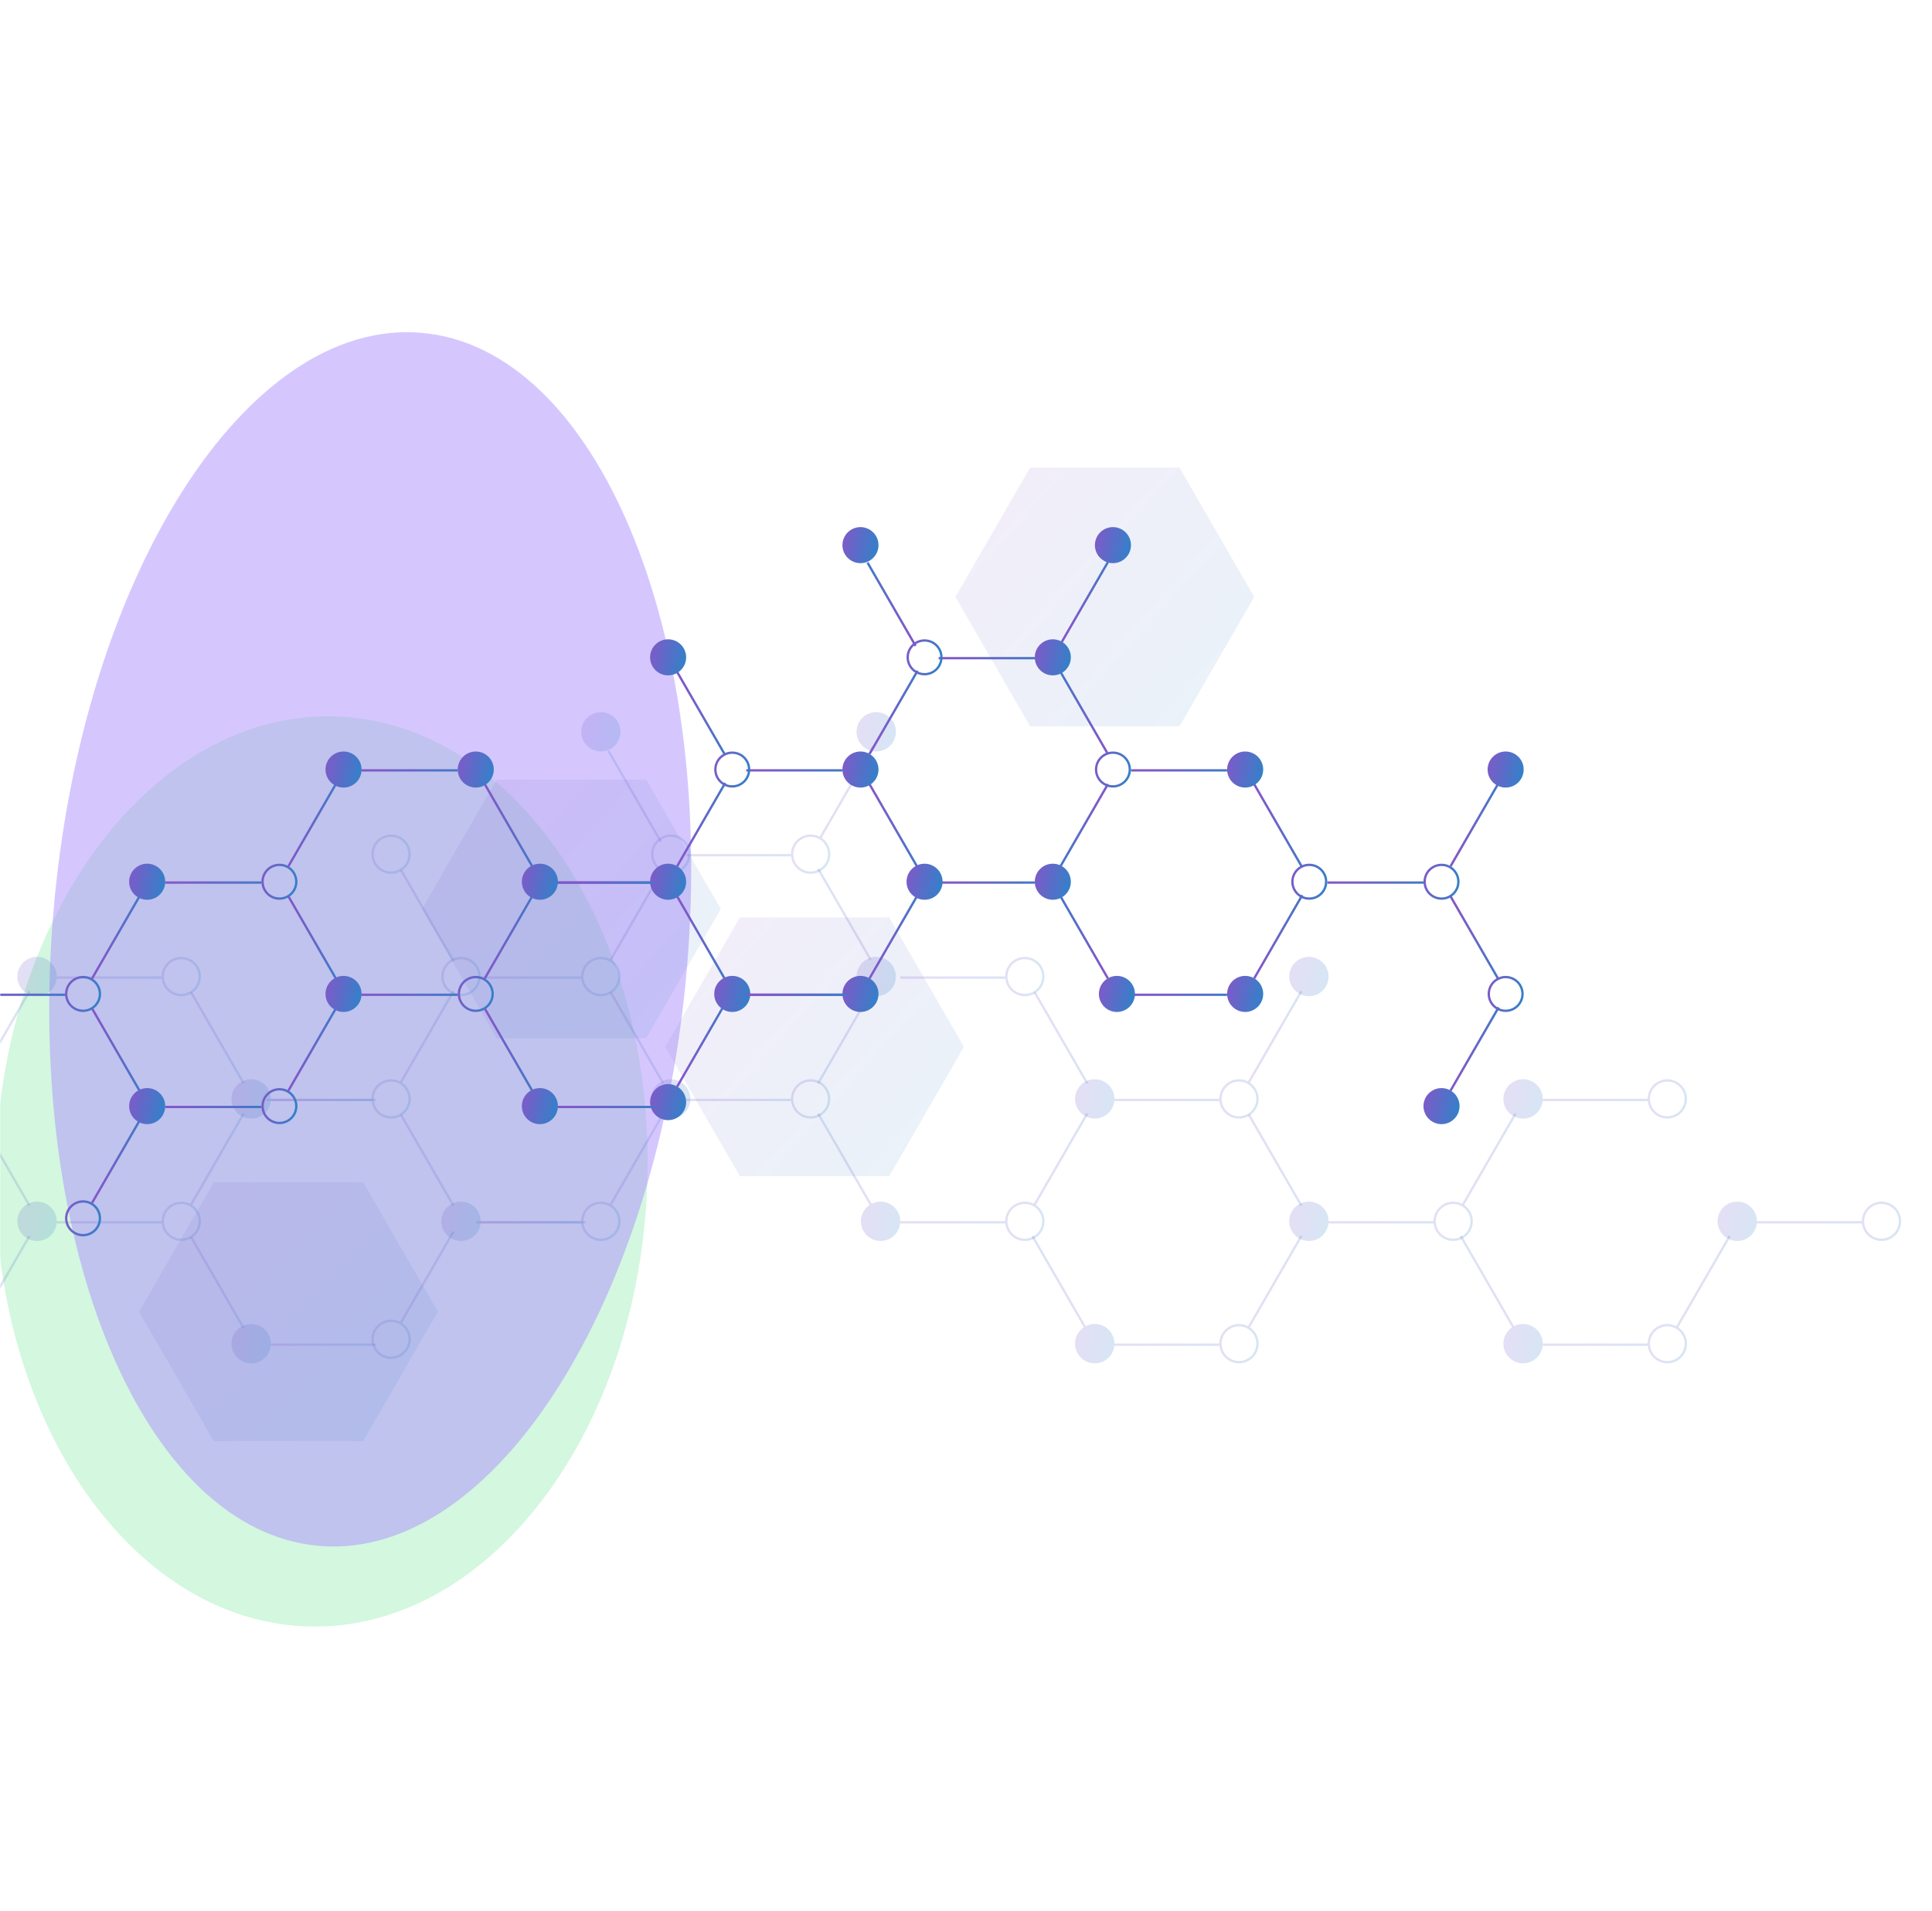 <svg xmlns="http://www.w3.org/2000/svg" width="831" height="822" viewBox="0 0 831 822" fill="none"><mask id="mask0_254_4371" style="mask-type:alpha" maskUnits="userSpaceOnUse" x="0" y="0" width="831" height="822"><rect width="831" height="822" fill="#D9D9D9"></rect></mask><g mask="url(#mask0_254_4371)"><g filter="url(#filter0_f_254_4371)"><path d="M132.423 699.62C209.816 701.941 275.184 616.19 278.425 508.091C281.667 399.991 221.556 310.477 144.163 308.156C66.77 305.835 1.403 391.586 -1.839 499.685C-5.081 607.785 55.031 697.299 132.423 699.62Z" fill="#D3F7DF"></path></g><g filter="url(#filter1_f_254_4371)"><path d="M181.109 143.148C105.831 136.84 35.018 248.54 22.942 392.638C10.866 536.735 62.101 658.664 137.378 664.972C212.655 671.281 283.469 559.58 295.545 415.483C307.621 271.385 256.386 149.457 181.109 143.148Z" fill="#AD91FE" fill-opacity="0.5"></path></g><path d="M156.206 508.564L188.336 564.215L156.206 619.866L91.945 619.866L59.815 564.215L91.945 508.564L156.206 508.564Z" fill="url(#paint0_linear_254_4371)" fill-opacity="0.1"></path><path d="M382.487 394.642L414.617 450.293L382.487 505.944L318.227 505.944L286.097 450.293L318.227 394.642L382.487 394.642Z" fill="url(#paint1_linear_254_4371)" fill-opacity="0.1"></path><path d="M277.932 335.341L310.062 390.992L277.932 446.643L213.672 446.643L181.542 390.992L213.672 335.341L277.932 335.341Z" fill="url(#paint2_linear_254_4371)" fill-opacity="0.1"></path><path d="M507.338 201.126L539.469 256.777L507.338 312.428L443.078 312.428L410.948 256.777L443.078 201.126L507.338 201.126Z" fill="url(#paint3_linear_254_4371)" fill-opacity="0.1"></path><line x1="295.102" y1="367.867" x2="340.22" y2="367.867" stroke="url(#paint4_linear_254_4371)" stroke-opacity="0.2"></line><line x1="295.102" y1="473.145" x2="340.22" y2="473.145" stroke="url(#paint5_linear_254_4371)" stroke-opacity="0.2"></line><line x1="387.219" y1="420.504" x2="432.338" y2="420.504" stroke="url(#paint6_linear_254_4371)" stroke-opacity="0.2"></line><line x1="387.219" y1="525.785" x2="432.338" y2="525.785" stroke="url(#paint7_linear_254_4371)" stroke-opacity="0.2"></line><line x1="262.7" y1="412.832" x2="285.259" y2="373.758" stroke="url(#paint8_linear_254_4371)" stroke-opacity="0.2"></line><line x1="352.95" y1="360.191" x2="375.509" y2="321.117" stroke="url(#paint9_linear_254_4371)" stroke-opacity="0.2"></line><line y1="-0.5" x2="45.119" y2="-0.5" transform="matrix(-0.5 -0.866 -0.866 0.5 374.055 413.082)" stroke="url(#paint10_linear_254_4371)" stroke-opacity="0.2"></line><line x1="262.7" y1="518.109" x2="285.259" y2="479.035" stroke="url(#paint11_linear_254_4371)" stroke-opacity="0.2"></line><line y1="-0.5" x2="45.119" y2="-0.5" transform="matrix(-0.5 -0.866 -0.866 0.5 374.055 518.359)" stroke="url(#paint12_linear_254_4371)" stroke-opacity="0.2"></line><line y1="-0.5" x2="45.119" y2="-0.5" transform="matrix(-0.5 -0.866 -0.866 0.5 283.82 362.32)" stroke="url(#paint13_linear_254_4371)" stroke-opacity="0.2"></line><line y1="-0.5" x2="45.119" y2="-0.5" transform="matrix(0.5 0.866 0.866 -0.5 263.133 426.645)" stroke="url(#paint14_linear_254_4371)" stroke-opacity="0.2"></line><line x1="374.488" y1="426.895" x2="351.928" y2="465.969" stroke="url(#paint15_linear_254_4371)" stroke-opacity="0.2"></line><circle cx="348.671" cy="367.425" r="7.96" stroke="url(#paint16_linear_254_4371)" stroke-opacity="0.2"></circle><circle cx="288.522" cy="367.425" r="7.96" stroke="url(#paint17_linear_254_4371)" stroke-opacity="0.2"></circle><circle cx="348.671" cy="472.706" r="7.96" stroke="url(#paint18_linear_254_4371)" stroke-opacity="0.2"></circle><circle cx="288.522" cy="472.706" r="8.46" fill="url(#paint19_linear_254_4371)" fill-opacity="0.2"></circle><circle cx="258.436" cy="525.343" r="7.96" stroke="url(#paint20_linear_254_4371)" stroke-opacity="0.2"></circle><circle cx="378.757" cy="525.343" r="8.46" fill="url(#paint21_linear_254_4371)" fill-opacity="0.2"></circle><circle cx="258.436" cy="420.065" r="7.96" stroke="url(#paint22_linear_254_4371)" stroke-opacity="0.2"></circle><line x1="445.059" y1="518.109" x2="467.619" y2="479.035" stroke="url(#paint23_linear_254_4371)" stroke-opacity="0.2"></line><line y1="-0.5" x2="45.119" y2="-0.5" transform="matrix(0.5 0.866 0.866 -0.5 445.492 426.645)" stroke="url(#paint24_linear_254_4371)" stroke-opacity="0.2"></line><circle cx="470.874" cy="472.706" r="8.46" fill="url(#paint25_linear_254_4371)" fill-opacity="0.2"></circle><circle cx="440.804" cy="525.343" r="7.96" stroke="url(#paint26_linear_254_4371)" stroke-opacity="0.2"></circle><circle cx="440.804" cy="420.065" r="7.96" stroke="url(#paint27_linear_254_4371)" stroke-opacity="0.2"></circle><line x1="479.336" y1="473.145" x2="524.455" y2="473.145" stroke="url(#paint28_linear_254_4371)" stroke-opacity="0.2"></line><line x1="479.336" y1="578.422" x2="524.455" y2="578.422" stroke="url(#paint29_linear_254_4371)" stroke-opacity="0.2"></line><line y1="-0.5" x2="45.119" y2="-0.5" transform="matrix(-0.5 -0.866 -0.866 0.5 466.18 570.996)" stroke="url(#paint30_linear_254_4371)" stroke-opacity="0.2"></line><circle cx="470.874" cy="577.983" r="8.46" fill="url(#paint31_linear_254_4371)" fill-opacity="0.2"></circle><line x1="537.184" y1="570.746" x2="559.744" y2="531.672" stroke="url(#paint32_linear_254_4371)" stroke-opacity="0.2"></line><line x1="629.301" y1="518.109" x2="651.861" y2="479.035" stroke="url(#paint33_linear_254_4371)" stroke-opacity="0.2"></line><line y1="-0.5" x2="45.119" y2="-0.5" transform="matrix(0.5 0.866 0.866 -0.5 537.617 479.285)" stroke="url(#paint34_linear_254_4371)" stroke-opacity="0.2"></line><circle cx="562.991" cy="525.343" r="8.46" fill="url(#paint35_linear_254_4371)" fill-opacity="0.2"></circle><circle cx="532.913" cy="577.983" r="7.96" stroke="url(#paint36_linear_254_4371)" stroke-opacity="0.2"></circle><line x1="537.184" y1="465.469" x2="559.744" y2="426.395" stroke="url(#paint37_linear_254_4371)" stroke-opacity="0.2"></line><circle cx="562.991" cy="420.065" r="8.46" fill="url(#paint38_linear_254_4371)" fill-opacity="0.2"></circle><circle cx="532.913" cy="472.706" r="7.96" stroke="url(#paint39_linear_254_4371)" stroke-opacity="0.2"></circle><line x1="663.57" y1="473.145" x2="708.689" y2="473.145" stroke="url(#paint40_linear_254_4371)" stroke-opacity="0.2"></line><line x1="663.57" y1="578.422" x2="708.689" y2="578.422" stroke="url(#paint41_linear_254_4371)" stroke-opacity="0.2"></line><line y1="-0.5" x2="45.119" y2="-0.5" transform="matrix(-0.5 -0.866 -0.866 0.5 650.406 570.996)" stroke="url(#paint42_linear_254_4371)" stroke-opacity="0.2"></line><circle cx="655.108" cy="577.983" r="8.46" fill="url(#paint43_linear_254_4371)" fill-opacity="0.2"></circle><line x1="721.419" y1="570.746" x2="743.978" y2="531.672" stroke="url(#paint44_linear_254_4371)" stroke-opacity="0.2"></line><circle cx="747.233" cy="525.343" r="8.46" fill="url(#paint45_linear_254_4371)" fill-opacity="0.2"></circle><circle cx="717.155" cy="577.983" r="7.96" stroke="url(#paint46_linear_254_4371)" stroke-opacity="0.2"></circle><circle cx="717.155" cy="472.706" r="7.96" stroke="url(#paint47_linear_254_4371)" stroke-opacity="0.2"></circle><line x1="571.453" y1="525.785" x2="616.572" y2="525.785" stroke="url(#paint48_linear_254_4371)" stroke-opacity="0.2"></line><circle cx="655.108" cy="472.706" r="8.46" fill="url(#paint49_linear_254_4371)" fill-opacity="0.2"></circle><line x1="755.688" y1="525.785" x2="800.806" y2="525.785" stroke="url(#paint50_linear_254_4371)" stroke-opacity="0.2"></line><circle cx="809.272" cy="525.343" r="7.96" stroke="url(#paint51_linear_254_4371)" stroke-opacity="0.2"></circle><line x1="172.473" y1="568.867" x2="195.033" y2="529.793" stroke="url(#paint52_linear_254_4371)" stroke-opacity="0.2"></line><circle cx="168.21" cy="576.1" r="7.96" stroke="url(#paint53_linear_254_4371)" stroke-opacity="0.2"></circle><line x1="114.625" y1="473.145" x2="159.744" y2="473.145" stroke="url(#paint54_linear_254_4371)" stroke-opacity="0.2"></line><line y1="-0.5" x2="45.119" y2="-0.5" transform="matrix(0.5 0.866 0.866 -0.5 172.906 479.285)" stroke="url(#paint55_linear_254_4371)" stroke-opacity="0.2"></line><circle cx="198.28" cy="525.343" r="8.46" fill="url(#paint56_linear_254_4371)" fill-opacity="0.2"></circle><line x1="206.742" y1="525.785" x2="251.861" y2="525.785" stroke="url(#paint57_linear_254_4371)" stroke-opacity="0.2"></line><circle cx="168.21" cy="472.706" r="7.96" stroke="url(#paint58_linear_254_4371)" stroke-opacity="0.2"></circle><line y1="-0.5" x2="45.119" y2="-0.5" transform="matrix(0.5 0.866 0.866 -0.5 172.906 374.008)" stroke="url(#paint59_linear_254_4371)" stroke-opacity="0.2"></line><circle cx="168.21" cy="367.425" r="7.96" stroke="url(#paint60_linear_254_4371)" stroke-opacity="0.2"></circle><line x1="-9.894" y1="570.746" x2="12.665" y2="531.672" stroke="url(#paint61_linear_254_4371)" stroke-opacity="0.2"></line><line y1="-0.5" x2="45.119" y2="-0.5" transform="matrix(0.5 0.866 0.866 -0.5 -9.461 479.285)" stroke="url(#paint62_linear_254_4371)" stroke-opacity="0.2"></line><circle cx="15.928" cy="525.343" r="8.46" fill="url(#paint63_linear_254_4371)" fill-opacity="0.2"></circle><line x1="-9.894" y1="465.469" x2="12.665" y2="426.395" stroke="url(#paint64_linear_254_4371)" stroke-opacity="0.2"></line><line y1="-0.5" x2="45.119" y2="-0.5" transform="matrix(0.5 0.866 0.866 -0.5 82.656 531.922)" stroke="url(#paint65_linear_254_4371)" stroke-opacity="0.2"></line><circle cx="108.038" cy="577.983" r="8.46" fill="url(#paint66_linear_254_4371)" fill-opacity="0.2"></circle><line x1="116.508" y1="578.422" x2="161.627" y2="578.422" stroke="url(#paint67_linear_254_4371)" stroke-opacity="0.2"></line><line x1="116.508" y1="473.145" x2="161.627" y2="473.145" stroke="url(#paint68_linear_254_4371)" stroke-opacity="0.2"></line><line x1="24.383" y1="525.785" x2="69.502" y2="525.785" stroke="url(#paint69_linear_254_4371)" stroke-opacity="0.2"></line><line x1="82.223" y1="518.109" x2="104.783" y2="479.035" stroke="url(#paint70_linear_254_4371)" stroke-opacity="0.2"></line><line y1="-0.5" x2="45.119" y2="-0.5" transform="matrix(0.5 0.866 0.866 -0.5 82.656 426.645)" stroke="url(#paint71_linear_254_4371)" stroke-opacity="0.2"></line><circle cx="108.038" cy="472.706" r="8.46" fill="url(#paint72_linear_254_4371)" fill-opacity="0.2"></circle><circle cx="77.96" cy="525.343" r="7.96" stroke="url(#paint73_linear_254_4371)" stroke-opacity="0.2"></circle><circle cx="15.928" cy="420.065" r="8.46" fill="url(#paint74_linear_254_4371)" fill-opacity="0.2"></circle><line x1="24.383" y1="420.504" x2="69.502" y2="420.504" stroke="url(#paint75_linear_254_4371)" stroke-opacity="0.2"></line><circle cx="77.96" cy="420.065" r="7.96" stroke="url(#paint76_linear_254_4371)" stroke-opacity="0.2"></circle><circle cx="625.038" cy="525.343" r="7.96" stroke="url(#paint77_linear_254_4371)" stroke-opacity="0.2"></circle><line x1="204.859" y1="420.504" x2="249.978" y2="420.504" stroke="url(#paint78_linear_254_4371)" stroke-opacity="0.2"></line><line x1="204.859" y1="525.785" x2="249.978" y2="525.785" stroke="url(#paint79_linear_254_4371)" stroke-opacity="0.2"></line><line x1="172.473" y1="465.469" x2="195.033" y2="426.395" stroke="url(#paint80_linear_254_4371)" stroke-opacity="0.2"></line><circle cx="198.28" cy="420.065" r="7.96" stroke="url(#paint81_linear_254_4371)" stroke-opacity="0.2"></circle><circle cx="376.882" cy="420.065" r="8.46" fill="url(#paint82_linear_254_4371)" fill-opacity="0.2"></circle><circle cx="258.436" cy="314.788" r="8.46" fill="url(#paint83_linear_254_4371)" fill-opacity="0.2"></circle><circle cx="376.882" cy="314.788" r="8.46" fill="url(#paint84_linear_254_4371)" fill-opacity="0.2"></circle><line x1="403.719" y1="283.117" x2="445.086" y2="283.117" stroke="url(#paint85_linear_254_4371)"></line><line x1="403.719" y1="379.641" x2="445.086" y2="379.641" stroke="url(#paint86_linear_254_4371)"></line><line x1="486.453" y1="331.379" x2="527.82" y2="331.379" stroke="url(#paint87_linear_254_4371)"></line><line x1="486.453" y1="427.902" x2="527.82" y2="427.902" stroke="url(#paint88_linear_254_4371)"></line><line x1="373.989" y1="324.363" x2="394.672" y2="288.538" stroke="url(#paint89_linear_254_4371)"></line><line x1="456.723" y1="276.105" x2="477.407" y2="240.281" stroke="url(#paint90_linear_254_4371)"></line><line y1="-0.5" x2="41.367" y2="-0.5" transform="matrix(-0.5 -0.866 -0.866 0.5 476.109 324.613)" stroke="url(#paint91_linear_254_4371)"></line><line x1="373.989" y1="420.887" x2="394.672" y2="385.062" stroke="url(#paint92_linear_254_4371)"></line><line y1="-0.5" x2="41.367" y2="-0.5" transform="matrix(-0.5 -0.866 -0.866 0.5 476.109 421.137)" stroke="url(#paint93_linear_254_4371)"></line><line y1="-0.5" x2="41.367" y2="-0.5" transform="matrix(-0.5 -0.866 -0.866 0.5 393.383 278.078)" stroke="url(#paint94_linear_254_4371)"></line><line y1="-0.5" x2="41.367" y2="-0.5" transform="matrix(0.5 0.866 0.866 -0.5 374.422 337.051)" stroke="url(#paint95_linear_254_4371)"></line><line x1="476.542" y1="337.301" x2="455.859" y2="373.126" stroke="url(#paint96_linear_254_4371)"></line><circle cx="452.842" cy="282.756" r="7.756" fill="url(#paint97_linear_254_4371)"></circle><circle cx="397.678" cy="282.756" r="7.256" stroke="url(#paint98_linear_254_4371)"></circle><circle cx="452.842" cy="379.28" r="7.756" fill="url(#paint99_linear_254_4371)"></circle><circle cx="397.678" cy="379.28" r="7.756" fill="url(#paint100_linear_254_4371)"></circle><circle cx="370.108" cy="427.541" r="7.756" fill="url(#paint101_linear_254_4371)"></circle><circle cx="480.413" cy="427.541" r="7.756" fill="url(#paint102_linear_254_4371)"></circle><circle cx="370.108" cy="331.018" r="7.756" fill="url(#paint103_linear_254_4371)"></circle><line x1="539.442" y1="420.887" x2="560.125" y2="385.062" stroke="url(#paint104_linear_254_4371)"></line><line y1="-0.5" x2="41.367" y2="-0.5" transform="matrix(0.5 0.866 0.866 -0.5 539.875 337.051)" stroke="url(#paint105_linear_254_4371)"></line><circle cx="563.147" cy="379.28" r="7.256" stroke="url(#paint106_linear_254_4371)"></circle><circle cx="535.577" cy="427.541" r="7.756" fill="url(#paint107_linear_254_4371)"></circle><circle cx="535.577" cy="331.018" r="7.756" fill="url(#paint108_linear_254_4371)"></circle><line x1="570.906" y1="379.641" x2="612.273" y2="379.641" stroke="url(#paint109_linear_254_4371)"></line><line x1="623.911" y1="469.148" x2="644.594" y2="433.324" stroke="url(#paint110_linear_254_4371)"></line><line y1="-0.5" x2="41.367" y2="-0.5" transform="matrix(0.5 0.866 0.866 -0.5 624.344 385.312)" stroke="url(#paint111_linear_254_4371)"></line><circle cx="647.616" cy="427.541" r="7.256" stroke="url(#paint112_linear_254_4371)"></circle><circle cx="620.03" cy="475.803" r="7.756" fill="url(#paint113_linear_254_4371)"></circle><line x1="623.911" y1="372.625" x2="644.594" y2="336.8" stroke="url(#paint114_linear_254_4371)"></line><circle cx="647.616" cy="331.018" r="7.756" fill="url(#paint115_linear_254_4371)"></circle><circle cx="620.03" cy="379.28" r="7.256" stroke="url(#paint116_linear_254_4371)"></circle><line x1="291.247" y1="467.426" x2="311.93" y2="431.601" stroke="url(#paint117_linear_254_4371)"></line><circle cx="287.373" cy="474.081" r="7.756" fill="url(#paint118_linear_254_4371)"></circle><line x1="238.25" y1="379.641" x2="279.617" y2="379.641" stroke="url(#paint119_linear_254_4371)"></line><line y1="-0.5" x2="41.367" y2="-0.5" transform="matrix(0.5 0.866 0.866 -0.5 291.68 385.312)" stroke="url(#paint120_linear_254_4371)"></line><circle cx="314.959" cy="427.541" r="7.756" fill="url(#paint121_linear_254_4371)"></circle><line x1="322.703" y1="427.902" x2="364.07" y2="427.902" stroke="url(#paint122_linear_254_4371)"></line><circle cx="287.373" cy="379.28" r="7.756" fill="url(#paint123_linear_254_4371)"></circle><line y1="-0.5" x2="41.367" y2="-0.5" transform="matrix(0.5 0.866 0.866 -0.5 291.68 288.789)" stroke="url(#paint124_linear_254_4371)"></line><circle cx="287.373" cy="282.756" r="7.756" fill="url(#paint125_linear_254_4371)"></circle><line x1="39.606" y1="517.41" x2="60.289" y2="481.585" stroke="url(#paint126_linear_254_4371)"></line><circle cx="35.725" cy="524.061" r="7.256" stroke="url(#paint127_linear_254_4371)"></circle><line y1="-0.5" x2="41.367" y2="-0.5" transform="matrix(0.5 0.866 0.866 -0.5 40.039 433.574)" stroke="url(#paint128_linear_254_4371)"></line><circle cx="63.303" cy="475.803" r="7.756" fill="url(#paint129_linear_254_4371)"></circle><line x1="71.062" y1="476.164" x2="112.429" y2="476.164" stroke="url(#paint130_linear_254_4371)"></line><line x1="124.051" y1="469.148" x2="144.735" y2="433.324" stroke="url(#paint131_linear_254_4371)"></line><line y1="-0.5" x2="41.367" y2="-0.5" transform="matrix(0.5 0.866 0.866 -0.5 124.484 385.312)" stroke="url(#paint132_linear_254_4371)"></line><circle cx="147.764" cy="427.541" r="7.756" fill="url(#paint133_linear_254_4371)"></circle><circle cx="120.186" cy="475.803" r="7.256" stroke="url(#paint134_linear_254_4371)"></circle><line x1="-13.406" y1="427.902" x2="27.961" y2="427.902" stroke="url(#paint135_linear_254_4371)"></line><circle cx="35.725" cy="427.541" r="7.256" stroke="url(#paint136_linear_254_4371)"></circle><line x1="39.606" y1="420.887" x2="60.289" y2="385.062" stroke="url(#paint137_linear_254_4371)"></line><line x1="124.051" y1="372.625" x2="144.735" y2="336.8" stroke="url(#paint138_linear_254_4371)"></line><circle cx="63.303" cy="379.28" r="7.756" fill="url(#paint139_linear_254_4371)"></circle><line x1="71.062" y1="379.641" x2="112.429" y2="379.641" stroke="url(#paint140_linear_254_4371)"></line><circle cx="120.186" cy="379.28" r="7.256" stroke="url(#paint141_linear_254_4371)"></circle><line y1="-0.5" x2="41.367" y2="-0.5" transform="matrix(0.5 0.866 0.866 -0.5 208.945 433.574)" stroke="url(#paint142_linear_254_4371)"></line><circle cx="232.217" cy="475.803" r="7.756" fill="url(#paint143_linear_254_4371)"></circle><line x1="239.977" y1="476.164" x2="281.344" y2="476.164" stroke="url(#paint144_linear_254_4371)"></line><line x1="239.977" y1="379.641" x2="281.344" y2="379.641" stroke="url(#paint145_linear_254_4371)"></line><line x1="155.516" y1="427.902" x2="196.883" y2="427.902" stroke="url(#paint146_linear_254_4371)"></line><line x1="208.512" y1="420.887" x2="229.196" y2="385.062" stroke="url(#paint147_linear_254_4371)"></line><line y1="-0.5" x2="41.367" y2="-0.5" transform="matrix(0.5 0.866 0.866 -0.5 208.945 337.051)" stroke="url(#paint148_linear_254_4371)"></line><circle cx="232.217" cy="379.28" r="7.756" fill="url(#paint149_linear_254_4371)"></circle><circle cx="204.639" cy="427.541" r="7.256" stroke="url(#paint150_linear_254_4371)"></circle><circle cx="147.764" cy="331.018" r="7.756" fill="url(#paint151_linear_254_4371)"></circle><line x1="155.516" y1="331.379" x2="196.883" y2="331.379" stroke="url(#paint152_linear_254_4371)"></line><circle cx="204.639" cy="331.018" r="7.756" fill="url(#paint153_linear_254_4371)"></circle><line x1="320.984" y1="331.379" x2="362.351" y2="331.379" stroke="url(#paint154_linear_254_4371)"></line><line x1="320.984" y1="427.902" x2="362.351" y2="427.902" stroke="url(#paint155_linear_254_4371)"></line><line x1="291.247" y1="372.625" x2="311.93" y2="336.8" stroke="url(#paint156_linear_254_4371)"></line><circle cx="314.959" cy="331.018" r="7.256" stroke="url(#paint157_linear_254_4371)"></circle><circle cx="478.702" cy="331.018" r="7.256" stroke="url(#paint158_linear_254_4371)"></circle><circle cx="370.108" cy="234.495" r="7.756" fill="url(#paint159_linear_254_4371)"></circle><circle cx="478.702" cy="234.495" r="7.756" fill="url(#paint160_linear_254_4371)"></circle></g><defs><filter id="filter0_f_254_4371" x="-401.961" y="-91.891" width="1080.51" height="1191.56" filterUnits="userSpaceOnUse" color-interpolation-filters="sRGB"><feFlood flood-opacity="0" result="BackgroundImageFix"></feFlood><feBlend mode="normal" in="SourceGraphic" in2="BackgroundImageFix" result="shape"></feBlend><feGaussianBlur stdDeviation="200" result="effect1_foregroundBlur_254_4371"></feGaussianBlur></filter><filter id="filter1_f_254_4371" x="-278.82" y="-157.105" width="876.125" height="1122.33" filterUnits="userSpaceOnUse" color-interpolation-filters="sRGB"><feFlood flood-opacity="0" result="BackgroundImageFix"></feFlood><feBlend mode="normal" in="SourceGraphic" in2="BackgroundImageFix" result="shape"></feBlend><feGaussianBlur stdDeviation="150" result="effect1_foregroundBlur_254_4371"></feGaussianBlur></filter><linearGradient id="paint0_linear_254_4371" x1="101.589" y1="477.031" x2="214.335" y2="578.296" gradientUnits="userSpaceOnUse"><stop stop-color="#8258C8"></stop><stop offset="1" stop-color="#2C84C8"></stop></linearGradient><linearGradient id="paint1_linear_254_4371" x1="327.87" y1="363.109" x2="440.616" y2="464.375" gradientUnits="userSpaceOnUse"><stop stop-color="#8258C8"></stop><stop offset="1" stop-color="#2C84C8"></stop></linearGradient><linearGradient id="paint2_linear_254_4371" x1="223.316" y1="303.808" x2="336.061" y2="405.074" gradientUnits="userSpaceOnUse"><stop stop-color="#8258C8"></stop><stop offset="1" stop-color="#2C84C8"></stop></linearGradient><linearGradient id="paint3_linear_254_4371" x1="452.722" y1="169.593" x2="565.467" y2="270.859" gradientUnits="userSpaceOnUse"><stop stop-color="#8258C8"></stop><stop offset="1" stop-color="#2C84C8"></stop></linearGradient><linearGradient id="paint4_linear_254_4371" x1="295.521" y1="368.367" x2="296.113" y2="374.01" gradientUnits="userSpaceOnUse"><stop stop-color="#8258C8"></stop><stop offset="1" stop-color="#2C84C8"></stop></linearGradient><linearGradient id="paint5_linear_254_4371" x1="295.521" y1="473.645" x2="296.113" y2="479.287" gradientUnits="userSpaceOnUse"><stop stop-color="#8258C8"></stop><stop offset="1" stop-color="#2C84C8"></stop></linearGradient><linearGradient id="paint6_linear_254_4371" x1="387.638" y1="421.004" x2="388.23" y2="426.646" gradientUnits="userSpaceOnUse"><stop stop-color="#8258C8"></stop><stop offset="1" stop-color="#2C84C8"></stop></linearGradient><linearGradient id="paint7_linear_254_4371" x1="387.638" y1="526.285" x2="388.23" y2="531.928" gradientUnits="userSpaceOnUse"><stop stop-color="#8258C8"></stop><stop offset="1" stop-color="#2C84C8"></stop></linearGradient><linearGradient id="paint8_linear_254_4371" x1="263.342" y1="412.719" x2="268.525" y2="415.027" gradientUnits="userSpaceOnUse"><stop stop-color="#8258C8"></stop><stop offset="1" stop-color="#2C84C8"></stop></linearGradient><linearGradient id="paint9_linear_254_4371" x1="353.592" y1="360.078" x2="358.775" y2="362.387" gradientUnits="userSpaceOnUse"><stop stop-color="#8258C8"></stop><stop offset="1" stop-color="#2C84C8"></stop></linearGradient><linearGradient id="paint10_linear_254_4371" x1="0.419" y1="-1.82508e-07" x2="1.011" y2="5.642" gradientUnits="userSpaceOnUse"><stop stop-color="#8258C8"></stop><stop offset="1" stop-color="#2C84C8"></stop></linearGradient><linearGradient id="paint11_linear_254_4371" x1="263.342" y1="517.996" x2="268.525" y2="520.305" gradientUnits="userSpaceOnUse"><stop stop-color="#8258C8"></stop><stop offset="1" stop-color="#2C84C8"></stop></linearGradient><linearGradient id="paint12_linear_254_4371" x1="0.419" y1="-1.82508e-07" x2="1.011" y2="5.642" gradientUnits="userSpaceOnUse"><stop stop-color="#8258C8"></stop><stop offset="1" stop-color="#2C84C8"></stop></linearGradient><linearGradient id="paint13_linear_254_4371" x1="0.419" y1="-1.82508e-07" x2="1.011" y2="5.642" gradientUnits="userSpaceOnUse"><stop stop-color="#8258C8"></stop><stop offset="1" stop-color="#2C84C8"></stop></linearGradient><linearGradient id="paint14_linear_254_4371" x1="0.419" y1="-1.82508e-07" x2="1.011" y2="5.642" gradientUnits="userSpaceOnUse"><stop stop-color="#8258C8"></stop><stop offset="1" stop-color="#2C84C8"></stop></linearGradient><linearGradient id="paint15_linear_254_4371" x1="373.845" y1="427.008" x2="368.663" y2="424.699" gradientUnits="userSpaceOnUse"><stop stop-color="#8258C8"></stop><stop offset="1" stop-color="#2C84C8"></stop></linearGradient><linearGradient id="paint16_linear_254_4371" x1="340.368" y1="358.965" x2="359.888" y2="363.089" gradientUnits="userSpaceOnUse"><stop stop-color="#8258C8"></stop><stop offset="1" stop-color="#2C84C8"></stop></linearGradient><linearGradient id="paint17_linear_254_4371" x1="280.22" y1="358.965" x2="299.74" y2="363.089" gradientUnits="userSpaceOnUse"><stop stop-color="#8258C8"></stop><stop offset="1" stop-color="#2C84C8"></stop></linearGradient><linearGradient id="paint18_linear_254_4371" x1="340.368" y1="464.246" x2="359.888" y2="468.37" gradientUnits="userSpaceOnUse"><stop stop-color="#8258C8"></stop><stop offset="1" stop-color="#2C84C8"></stop></linearGradient><linearGradient id="paint19_linear_254_4371" x1="280.22" y1="464.246" x2="299.74" y2="468.37" gradientUnits="userSpaceOnUse"><stop stop-color="#8258C8"></stop><stop offset="1" stop-color="#2C84C8"></stop></linearGradient><linearGradient id="paint20_linear_254_4371" x1="250.134" y1="516.883" x2="269.654" y2="521.007" gradientUnits="userSpaceOnUse"><stop stop-color="#8258C8"></stop><stop offset="1" stop-color="#2C84C8"></stop></linearGradient><linearGradient id="paint21_linear_254_4371" x1="370.454" y1="516.883" x2="389.974" y2="521.007" gradientUnits="userSpaceOnUse"><stop stop-color="#8258C8"></stop><stop offset="1" stop-color="#2C84C8"></stop></linearGradient><linearGradient id="paint22_linear_254_4371" x1="250.134" y1="411.605" x2="269.654" y2="415.729" gradientUnits="userSpaceOnUse"><stop stop-color="#8258C8"></stop><stop offset="1" stop-color="#2C84C8"></stop></linearGradient><linearGradient id="paint23_linear_254_4371" x1="445.702" y1="517.996" x2="450.884" y2="520.305" gradientUnits="userSpaceOnUse"><stop stop-color="#8258C8"></stop><stop offset="1" stop-color="#2C84C8"></stop></linearGradient><linearGradient id="paint24_linear_254_4371" x1="0.419" y1="-1.82508e-07" x2="1.011" y2="5.642" gradientUnits="userSpaceOnUse"><stop stop-color="#8258C8"></stop><stop offset="1" stop-color="#2C84C8"></stop></linearGradient><linearGradient id="paint25_linear_254_4371" x1="462.571" y1="464.246" x2="482.091" y2="468.37" gradientUnits="userSpaceOnUse"><stop stop-color="#8258C8"></stop><stop offset="1" stop-color="#2C84C8"></stop></linearGradient><linearGradient id="paint26_linear_254_4371" x1="432.501" y1="516.883" x2="452.021" y2="521.007" gradientUnits="userSpaceOnUse"><stop stop-color="#8258C8"></stop><stop offset="1" stop-color="#2C84C8"></stop></linearGradient><linearGradient id="paint27_linear_254_4371" x1="432.501" y1="411.605" x2="452.021" y2="415.729" gradientUnits="userSpaceOnUse"><stop stop-color="#8258C8"></stop><stop offset="1" stop-color="#2C84C8"></stop></linearGradient><linearGradient id="paint28_linear_254_4371" x1="479.755" y1="473.645" x2="480.347" y2="479.287" gradientUnits="userSpaceOnUse"><stop stop-color="#8258C8"></stop><stop offset="1" stop-color="#2C84C8"></stop></linearGradient><linearGradient id="paint29_linear_254_4371" x1="479.755" y1="578.922" x2="480.347" y2="584.564" gradientUnits="userSpaceOnUse"><stop stop-color="#8258C8"></stop><stop offset="1" stop-color="#2C84C8"></stop></linearGradient><linearGradient id="paint30_linear_254_4371" x1="0.419" y1="-1.82508e-07" x2="1.011" y2="5.642" gradientUnits="userSpaceOnUse"><stop stop-color="#8258C8"></stop><stop offset="1" stop-color="#2C84C8"></stop></linearGradient><linearGradient id="paint31_linear_254_4371" x1="462.571" y1="569.523" x2="482.091" y2="573.647" gradientUnits="userSpaceOnUse"><stop stop-color="#8258C8"></stop><stop offset="1" stop-color="#2C84C8"></stop></linearGradient><linearGradient id="paint32_linear_254_4371" x1="537.827" y1="570.633" x2="543.009" y2="572.942" gradientUnits="userSpaceOnUse"><stop stop-color="#8258C8"></stop><stop offset="1" stop-color="#2C84C8"></stop></linearGradient><linearGradient id="paint33_linear_254_4371" x1="629.944" y1="517.996" x2="635.126" y2="520.305" gradientUnits="userSpaceOnUse"><stop stop-color="#8258C8"></stop><stop offset="1" stop-color="#2C84C8"></stop></linearGradient><linearGradient id="paint34_linear_254_4371" x1="0.419" y1="-1.82508e-07" x2="1.011" y2="5.642" gradientUnits="userSpaceOnUse"><stop stop-color="#8258C8"></stop><stop offset="1" stop-color="#2C84C8"></stop></linearGradient><linearGradient id="paint35_linear_254_4371" x1="554.688" y1="516.883" x2="574.209" y2="521.007" gradientUnits="userSpaceOnUse"><stop stop-color="#8258C8"></stop><stop offset="1" stop-color="#2C84C8"></stop></linearGradient><linearGradient id="paint36_linear_254_4371" x1="524.61" y1="569.523" x2="544.13" y2="573.647" gradientUnits="userSpaceOnUse"><stop stop-color="#8258C8"></stop><stop offset="1" stop-color="#2C84C8"></stop></linearGradient><linearGradient id="paint37_linear_254_4371" x1="537.827" y1="465.356" x2="543.009" y2="467.664" gradientUnits="userSpaceOnUse"><stop stop-color="#8258C8"></stop><stop offset="1" stop-color="#2C84C8"></stop></linearGradient><linearGradient id="paint38_linear_254_4371" x1="554.688" y1="411.605" x2="574.209" y2="415.729" gradientUnits="userSpaceOnUse"><stop stop-color="#8258C8"></stop><stop offset="1" stop-color="#2C84C8"></stop></linearGradient><linearGradient id="paint39_linear_254_4371" x1="524.61" y1="464.246" x2="544.13" y2="468.37" gradientUnits="userSpaceOnUse"><stop stop-color="#8258C8"></stop><stop offset="1" stop-color="#2C84C8"></stop></linearGradient><linearGradient id="paint40_linear_254_4371" x1="663.99" y1="473.645" x2="664.582" y2="479.287" gradientUnits="userSpaceOnUse"><stop stop-color="#8258C8"></stop><stop offset="1" stop-color="#2C84C8"></stop></linearGradient><linearGradient id="paint41_linear_254_4371" x1="663.99" y1="578.922" x2="664.582" y2="584.564" gradientUnits="userSpaceOnUse"><stop stop-color="#8258C8"></stop><stop offset="1" stop-color="#2C84C8"></stop></linearGradient><linearGradient id="paint42_linear_254_4371" x1="0.419" y1="-1.82508e-07" x2="1.011" y2="5.642" gradientUnits="userSpaceOnUse"><stop stop-color="#8258C8"></stop><stop offset="1" stop-color="#2C84C8"></stop></linearGradient><linearGradient id="paint43_linear_254_4371" x1="646.806" y1="569.523" x2="666.326" y2="573.647" gradientUnits="userSpaceOnUse"><stop stop-color="#8258C8"></stop><stop offset="1" stop-color="#2C84C8"></stop></linearGradient><linearGradient id="paint44_linear_254_4371" x1="722.061" y1="570.633" x2="727.244" y2="572.942" gradientUnits="userSpaceOnUse"><stop stop-color="#8258C8"></stop><stop offset="1" stop-color="#2C84C8"></stop></linearGradient><linearGradient id="paint45_linear_254_4371" x1="738.931" y1="516.883" x2="758.451" y2="521.007" gradientUnits="userSpaceOnUse"><stop stop-color="#8258C8"></stop><stop offset="1" stop-color="#2C84C8"></stop></linearGradient><linearGradient id="paint46_linear_254_4371" x1="708.853" y1="569.523" x2="728.373" y2="573.647" gradientUnits="userSpaceOnUse"><stop stop-color="#8258C8"></stop><stop offset="1" stop-color="#2C84C8"></stop></linearGradient><linearGradient id="paint47_linear_254_4371" x1="708.853" y1="464.246" x2="728.373" y2="468.37" gradientUnits="userSpaceOnUse"><stop stop-color="#8258C8"></stop><stop offset="1" stop-color="#2C84C8"></stop></linearGradient><linearGradient id="paint48_linear_254_4371" x1="571.872" y1="526.285" x2="572.464" y2="531.928" gradientUnits="userSpaceOnUse"><stop stop-color="#8258C8"></stop><stop offset="1" stop-color="#2C84C8"></stop></linearGradient><linearGradient id="paint49_linear_254_4371" x1="646.806" y1="464.246" x2="666.326" y2="468.37" gradientUnits="userSpaceOnUse"><stop stop-color="#8258C8"></stop><stop offset="1" stop-color="#2C84C8"></stop></linearGradient><linearGradient id="paint50_linear_254_4371" x1="756.107" y1="526.285" x2="756.699" y2="531.928" gradientUnits="userSpaceOnUse"><stop stop-color="#8258C8"></stop><stop offset="1" stop-color="#2C84C8"></stop></linearGradient><linearGradient id="paint51_linear_254_4371" x1="800.97" y1="516.883" x2="820.49" y2="521.007" gradientUnits="userSpaceOnUse"><stop stop-color="#8258C8"></stop><stop offset="1" stop-color="#2C84C8"></stop></linearGradient><linearGradient id="paint52_linear_254_4371" x1="173.116" y1="568.754" x2="178.298" y2="571.063" gradientUnits="userSpaceOnUse"><stop stop-color="#8258C8"></stop><stop offset="1" stop-color="#2C84C8"></stop></linearGradient><linearGradient id="paint53_linear_254_4371" x1="159.907" y1="567.641" x2="179.427" y2="571.765" gradientUnits="userSpaceOnUse"><stop stop-color="#8258C8"></stop><stop offset="1" stop-color="#2C84C8"></stop></linearGradient><linearGradient id="paint54_linear_254_4371" x1="115.044" y1="473.645" x2="115.636" y2="479.287" gradientUnits="userSpaceOnUse"><stop stop-color="#8258C8"></stop><stop offset="1" stop-color="#2C84C8"></stop></linearGradient><linearGradient id="paint55_linear_254_4371" x1="0.419" y1="-1.82508e-07" x2="1.011" y2="5.642" gradientUnits="userSpaceOnUse"><stop stop-color="#8258C8"></stop><stop offset="1" stop-color="#2C84C8"></stop></linearGradient><linearGradient id="paint56_linear_254_4371" x1="189.978" y1="516.883" x2="209.498" y2="521.007" gradientUnits="userSpaceOnUse"><stop stop-color="#8258C8"></stop><stop offset="1" stop-color="#2C84C8"></stop></linearGradient><linearGradient id="paint57_linear_254_4371" x1="207.162" y1="526.285" x2="207.753" y2="531.928" gradientUnits="userSpaceOnUse"><stop stop-color="#8258C8"></stop><stop offset="1" stop-color="#2C84C8"></stop></linearGradient><linearGradient id="paint58_linear_254_4371" x1="159.907" y1="464.246" x2="179.427" y2="468.37" gradientUnits="userSpaceOnUse"><stop stop-color="#8258C8"></stop><stop offset="1" stop-color="#2C84C8"></stop></linearGradient><linearGradient id="paint59_linear_254_4371" x1="0.419" y1="-1.82508e-07" x2="1.011" y2="5.642" gradientUnits="userSpaceOnUse"><stop stop-color="#8258C8"></stop><stop offset="1" stop-color="#2C84C8"></stop></linearGradient><linearGradient id="paint60_linear_254_4371" x1="159.907" y1="358.965" x2="179.427" y2="363.089" gradientUnits="userSpaceOnUse"><stop stop-color="#8258C8"></stop><stop offset="1" stop-color="#2C84C8"></stop></linearGradient><linearGradient id="paint61_linear_254_4371" x1="-9.251" y1="570.633" x2="-4.069" y2="572.942" gradientUnits="userSpaceOnUse"><stop stop-color="#8258C8"></stop><stop offset="1" stop-color="#2C84C8"></stop></linearGradient><linearGradient id="paint62_linear_254_4371" x1="0.419" y1="-1.82508e-07" x2="1.011" y2="5.642" gradientUnits="userSpaceOnUse"><stop stop-color="#8258C8"></stop><stop offset="1" stop-color="#2C84C8"></stop></linearGradient><linearGradient id="paint63_linear_254_4371" x1="7.626" y1="516.883" x2="27.146" y2="521.007" gradientUnits="userSpaceOnUse"><stop stop-color="#8258C8"></stop><stop offset="1" stop-color="#2C84C8"></stop></linearGradient><linearGradient id="paint64_linear_254_4371" x1="-9.251" y1="465.356" x2="-4.069" y2="467.664" gradientUnits="userSpaceOnUse"><stop stop-color="#8258C8"></stop><stop offset="1" stop-color="#2C84C8"></stop></linearGradient><linearGradient id="paint65_linear_254_4371" x1="0.419" y1="-1.82508e-07" x2="1.011" y2="5.642" gradientUnits="userSpaceOnUse"><stop stop-color="#8258C8"></stop><stop offset="1" stop-color="#2C84C8"></stop></linearGradient><linearGradient id="paint66_linear_254_4371" x1="99.735" y1="569.523" x2="119.255" y2="573.647" gradientUnits="userSpaceOnUse"><stop stop-color="#8258C8"></stop><stop offset="1" stop-color="#2C84C8"></stop></linearGradient><linearGradient id="paint67_linear_254_4371" x1="116.927" y1="578.922" x2="117.519" y2="584.564" gradientUnits="userSpaceOnUse"><stop stop-color="#8258C8"></stop><stop offset="1" stop-color="#2C84C8"></stop></linearGradient><linearGradient id="paint68_linear_254_4371" x1="116.927" y1="473.645" x2="117.519" y2="479.287" gradientUnits="userSpaceOnUse"><stop stop-color="#8258C8"></stop><stop offset="1" stop-color="#2C84C8"></stop></linearGradient><linearGradient id="paint69_linear_254_4371" x1="24.802" y1="526.285" x2="25.394" y2="531.928" gradientUnits="userSpaceOnUse"><stop stop-color="#8258C8"></stop><stop offset="1" stop-color="#2C84C8"></stop></linearGradient><linearGradient id="paint70_linear_254_4371" x1="82.866" y1="517.996" x2="88.048" y2="520.305" gradientUnits="userSpaceOnUse"><stop stop-color="#8258C8"></stop><stop offset="1" stop-color="#2C84C8"></stop></linearGradient><linearGradient id="paint71_linear_254_4371" x1="0.419" y1="-1.82508e-07" x2="1.011" y2="5.642" gradientUnits="userSpaceOnUse"><stop stop-color="#8258C8"></stop><stop offset="1" stop-color="#2C84C8"></stop></linearGradient><linearGradient id="paint72_linear_254_4371" x1="99.735" y1="464.246" x2="119.255" y2="468.37" gradientUnits="userSpaceOnUse"><stop stop-color="#8258C8"></stop><stop offset="1" stop-color="#2C84C8"></stop></linearGradient><linearGradient id="paint73_linear_254_4371" x1="69.657" y1="516.883" x2="89.177" y2="521.007" gradientUnits="userSpaceOnUse"><stop stop-color="#8258C8"></stop><stop offset="1" stop-color="#2C84C8"></stop></linearGradient><linearGradient id="paint74_linear_254_4371" x1="7.626" y1="411.605" x2="27.146" y2="415.729" gradientUnits="userSpaceOnUse"><stop stop-color="#8258C8"></stop><stop offset="1" stop-color="#2C84C8"></stop></linearGradient><linearGradient id="paint75_linear_254_4371" x1="24.802" y1="421.004" x2="25.394" y2="426.646" gradientUnits="userSpaceOnUse"><stop stop-color="#8258C8"></stop><stop offset="1" stop-color="#2C84C8"></stop></linearGradient><linearGradient id="paint76_linear_254_4371" x1="69.657" y1="411.605" x2="89.177" y2="415.729" gradientUnits="userSpaceOnUse"><stop stop-color="#8258C8"></stop><stop offset="1" stop-color="#2C84C8"></stop></linearGradient><linearGradient id="paint77_linear_254_4371" x1="616.735" y1="516.883" x2="636.255" y2="521.007" gradientUnits="userSpaceOnUse"><stop stop-color="#8258C8"></stop><stop offset="1" stop-color="#2C84C8"></stop></linearGradient><linearGradient id="paint78_linear_254_4371" x1="205.279" y1="421.004" x2="205.871" y2="426.646" gradientUnits="userSpaceOnUse"><stop stop-color="#8258C8"></stop><stop offset="1" stop-color="#2C84C8"></stop></linearGradient><linearGradient id="paint79_linear_254_4371" x1="205.279" y1="526.285" x2="205.871" y2="531.928" gradientUnits="userSpaceOnUse"><stop stop-color="#8258C8"></stop><stop offset="1" stop-color="#2C84C8"></stop></linearGradient><linearGradient id="paint80_linear_254_4371" x1="173.116" y1="465.356" x2="178.298" y2="467.664" gradientUnits="userSpaceOnUse"><stop stop-color="#8258C8"></stop><stop offset="1" stop-color="#2C84C8"></stop></linearGradient><linearGradient id="paint81_linear_254_4371" x1="189.978" y1="411.605" x2="209.498" y2="415.729" gradientUnits="userSpaceOnUse"><stop stop-color="#8258C8"></stop><stop offset="1" stop-color="#2C84C8"></stop></linearGradient><linearGradient id="paint82_linear_254_4371" x1="368.579" y1="411.605" x2="388.099" y2="415.729" gradientUnits="userSpaceOnUse"><stop stop-color="#8258C8"></stop><stop offset="1" stop-color="#2C84C8"></stop></linearGradient><linearGradient id="paint83_linear_254_4371" x1="250.134" y1="306.328" x2="269.654" y2="310.452" gradientUnits="userSpaceOnUse"><stop stop-color="#8258C8"></stop><stop offset="1" stop-color="#2C84C8"></stop></linearGradient><linearGradient id="paint84_linear_254_4371" x1="368.579" y1="306.328" x2="388.099" y2="310.452" gradientUnits="userSpaceOnUse"><stop stop-color="#8258C8"></stop><stop offset="1" stop-color="#2C84C8"></stop></linearGradient><linearGradient id="paint85_linear_254_4371" x1="404.103" y1="283.617" x2="404.747" y2="289.248" gradientUnits="userSpaceOnUse"><stop stop-color="#8258C8"></stop><stop offset="1" stop-color="#2C84C8"></stop></linearGradient><linearGradient id="paint86_linear_254_4371" x1="404.103" y1="380.141" x2="404.747" y2="385.771" gradientUnits="userSpaceOnUse"><stop stop-color="#8258C8"></stop><stop offset="1" stop-color="#2C84C8"></stop></linearGradient><linearGradient id="paint87_linear_254_4371" x1="486.838" y1="331.879" x2="487.482" y2="337.51" gradientUnits="userSpaceOnUse"><stop stop-color="#8258C8"></stop><stop offset="1" stop-color="#2C84C8"></stop></linearGradient><linearGradient id="paint88_linear_254_4371" x1="486.838" y1="428.402" x2="487.482" y2="434.033" gradientUnits="userSpaceOnUse"><stop stop-color="#8258C8"></stop><stop offset="1" stop-color="#2C84C8"></stop></linearGradient><linearGradient id="paint89_linear_254_4371" x1="374.614" y1="324.28" x2="379.813" y2="326.538" gradientUnits="userSpaceOnUse"><stop stop-color="#8258C8"></stop><stop offset="1" stop-color="#2C84C8"></stop></linearGradient><linearGradient id="paint90_linear_254_4371" x1="457.348" y1="276.023" x2="462.547" y2="278.28" gradientUnits="userSpaceOnUse"><stop stop-color="#8258C8"></stop><stop offset="1" stop-color="#2C84C8"></stop></linearGradient><linearGradient id="paint91_linear_254_4371" x1="0.384" y1="-1.82508e-07" x2="1.029" y2="5.631" gradientUnits="userSpaceOnUse"><stop stop-color="#8258C8"></stop><stop offset="1" stop-color="#2C84C8"></stop></linearGradient><linearGradient id="paint92_linear_254_4371" x1="374.614" y1="420.804" x2="379.813" y2="423.061" gradientUnits="userSpaceOnUse"><stop stop-color="#8258C8"></stop><stop offset="1" stop-color="#2C84C8"></stop></linearGradient><linearGradient id="paint93_linear_254_4371" x1="0.384" y1="-1.82508e-07" x2="1.029" y2="5.631" gradientUnits="userSpaceOnUse"><stop stop-color="#8258C8"></stop><stop offset="1" stop-color="#2C84C8"></stop></linearGradient><linearGradient id="paint94_linear_254_4371" x1="0.384" y1="-1.82508e-07" x2="1.029" y2="5.631" gradientUnits="userSpaceOnUse"><stop stop-color="#8258C8"></stop><stop offset="1" stop-color="#2C84C8"></stop></linearGradient><linearGradient id="paint95_linear_254_4371" x1="0.384" y1="-1.82508e-07" x2="1.029" y2="5.631" gradientUnits="userSpaceOnUse"><stop stop-color="#8258C8"></stop><stop offset="1" stop-color="#2C84C8"></stop></linearGradient><linearGradient id="paint96_linear_254_4371" x1="475.917" y1="337.384" x2="470.719" y2="335.126" gradientUnits="userSpaceOnUse"><stop stop-color="#8258C8"></stop><stop offset="1" stop-color="#2C84C8"></stop></linearGradient><linearGradient id="paint97_linear_254_4371" x1="445.23" y1="275" x2="463.127" y2="278.781" gradientUnits="userSpaceOnUse"><stop stop-color="#8258C8"></stop><stop offset="1" stop-color="#2C84C8"></stop></linearGradient><linearGradient id="paint98_linear_254_4371" x1="390.066" y1="275" x2="407.963" y2="278.781" gradientUnits="userSpaceOnUse"><stop stop-color="#8258C8"></stop><stop offset="1" stop-color="#2C84C8"></stop></linearGradient><linearGradient id="paint99_linear_254_4371" x1="445.23" y1="371.523" x2="463.127" y2="375.305" gradientUnits="userSpaceOnUse"><stop stop-color="#8258C8"></stop><stop offset="1" stop-color="#2C84C8"></stop></linearGradient><linearGradient id="paint100_linear_254_4371" x1="390.066" y1="371.523" x2="407.963" y2="375.305" gradientUnits="userSpaceOnUse"><stop stop-color="#8258C8"></stop><stop offset="1" stop-color="#2C84C8"></stop></linearGradient><linearGradient id="paint101_linear_254_4371" x1="362.496" y1="419.785" x2="380.393" y2="423.566" gradientUnits="userSpaceOnUse"><stop stop-color="#8258C8"></stop><stop offset="1" stop-color="#2C84C8"></stop></linearGradient><linearGradient id="paint102_linear_254_4371" x1="472.8" y1="419.785" x2="490.697" y2="423.566" gradientUnits="userSpaceOnUse"><stop stop-color="#8258C8"></stop><stop offset="1" stop-color="#2C84C8"></stop></linearGradient><linearGradient id="paint103_linear_254_4371" x1="362.496" y1="323.262" x2="380.393" y2="327.043" gradientUnits="userSpaceOnUse"><stop stop-color="#8258C8"></stop><stop offset="1" stop-color="#2C84C8"></stop></linearGradient><linearGradient id="paint104_linear_254_4371" x1="540.067" y1="420.804" x2="545.266" y2="423.061" gradientUnits="userSpaceOnUse"><stop stop-color="#8258C8"></stop><stop offset="1" stop-color="#2C84C8"></stop></linearGradient><linearGradient id="paint105_linear_254_4371" x1="0.384" y1="-1.82508e-07" x2="1.029" y2="5.631" gradientUnits="userSpaceOnUse"><stop stop-color="#8258C8"></stop><stop offset="1" stop-color="#2C84C8"></stop></linearGradient><linearGradient id="paint106_linear_254_4371" x1="555.535" y1="371.523" x2="573.432" y2="375.305" gradientUnits="userSpaceOnUse"><stop stop-color="#8258C8"></stop><stop offset="1" stop-color="#2C84C8"></stop></linearGradient><linearGradient id="paint107_linear_254_4371" x1="527.964" y1="419.785" x2="545.861" y2="423.566" gradientUnits="userSpaceOnUse"><stop stop-color="#8258C8"></stop><stop offset="1" stop-color="#2C84C8"></stop></linearGradient><linearGradient id="paint108_linear_254_4371" x1="527.964" y1="323.262" x2="545.861" y2="327.043" gradientUnits="userSpaceOnUse"><stop stop-color="#8258C8"></stop><stop offset="1" stop-color="#2C84C8"></stop></linearGradient><linearGradient id="paint109_linear_254_4371" x1="571.291" y1="380.141" x2="571.935" y2="385.771" gradientUnits="userSpaceOnUse"><stop stop-color="#8258C8"></stop><stop offset="1" stop-color="#2C84C8"></stop></linearGradient><linearGradient id="paint110_linear_254_4371" x1="624.536" y1="469.065" x2="629.734" y2="471.323" gradientUnits="userSpaceOnUse"><stop stop-color="#8258C8"></stop><stop offset="1" stop-color="#2C84C8"></stop></linearGradient><linearGradient id="paint111_linear_254_4371" x1="0.384" y1="-1.82508e-07" x2="1.029" y2="5.631" gradientUnits="userSpaceOnUse"><stop stop-color="#8258C8"></stop><stop offset="1" stop-color="#2C84C8"></stop></linearGradient><linearGradient id="paint112_linear_254_4371" x1="640.004" y1="419.785" x2="657.9" y2="423.566" gradientUnits="userSpaceOnUse"><stop stop-color="#8258C8"></stop><stop offset="1" stop-color="#2C84C8"></stop></linearGradient><linearGradient id="paint113_linear_254_4371" x1="612.418" y1="468.047" x2="630.314" y2="471.828" gradientUnits="userSpaceOnUse"><stop stop-color="#8258C8"></stop><stop offset="1" stop-color="#2C84C8"></stop></linearGradient><linearGradient id="paint114_linear_254_4371" x1="624.536" y1="372.542" x2="629.734" y2="374.799" gradientUnits="userSpaceOnUse"><stop stop-color="#8258C8"></stop><stop offset="1" stop-color="#2C84C8"></stop></linearGradient><linearGradient id="paint115_linear_254_4371" x1="640.004" y1="323.262" x2="657.9" y2="327.043" gradientUnits="userSpaceOnUse"><stop stop-color="#8258C8"></stop><stop offset="1" stop-color="#2C84C8"></stop></linearGradient><linearGradient id="paint116_linear_254_4371" x1="612.418" y1="371.523" x2="630.314" y2="375.305" gradientUnits="userSpaceOnUse"><stop stop-color="#8258C8"></stop><stop offset="1" stop-color="#2C84C8"></stop></linearGradient><linearGradient id="paint117_linear_254_4371" x1="291.872" y1="467.343" x2="297.07" y2="469.6" gradientUnits="userSpaceOnUse"><stop stop-color="#8258C8"></stop><stop offset="1" stop-color="#2C84C8"></stop></linearGradient><linearGradient id="paint118_linear_254_4371" x1="279.761" y1="466.324" x2="297.658" y2="470.105" gradientUnits="userSpaceOnUse"><stop stop-color="#8258C8"></stop><stop offset="1" stop-color="#2C84C8"></stop></linearGradient><linearGradient id="paint119_linear_254_4371" x1="238.634" y1="380.141" x2="239.279" y2="385.771" gradientUnits="userSpaceOnUse"><stop stop-color="#8258C8"></stop><stop offset="1" stop-color="#2C84C8"></stop></linearGradient><linearGradient id="paint120_linear_254_4371" x1="0.384" y1="-1.82508e-07" x2="1.029" y2="5.631" gradientUnits="userSpaceOnUse"><stop stop-color="#8258C8"></stop><stop offset="1" stop-color="#2C84C8"></stop></linearGradient><linearGradient id="paint121_linear_254_4371" x1="307.347" y1="419.785" x2="325.244" y2="423.566" gradientUnits="userSpaceOnUse"><stop stop-color="#8258C8"></stop><stop offset="1" stop-color="#2C84C8"></stop></linearGradient><linearGradient id="paint122_linear_254_4371" x1="323.088" y1="428.402" x2="323.732" y2="434.033" gradientUnits="userSpaceOnUse"><stop stop-color="#8258C8"></stop><stop offset="1" stop-color="#2C84C8"></stop></linearGradient><linearGradient id="paint123_linear_254_4371" x1="279.761" y1="371.523" x2="297.658" y2="375.305" gradientUnits="userSpaceOnUse"><stop stop-color="#8258C8"></stop><stop offset="1" stop-color="#2C84C8"></stop></linearGradient><linearGradient id="paint124_linear_254_4371" x1="0.384" y1="-1.82508e-07" x2="1.029" y2="5.631" gradientUnits="userSpaceOnUse"><stop stop-color="#8258C8"></stop><stop offset="1" stop-color="#2C84C8"></stop></linearGradient><linearGradient id="paint125_linear_254_4371" x1="279.761" y1="275" x2="297.658" y2="278.781" gradientUnits="userSpaceOnUse"><stop stop-color="#8258C8"></stop><stop offset="1" stop-color="#2C84C8"></stop></linearGradient><linearGradient id="paint126_linear_254_4371" x1="40.231" y1="517.327" x2="45.43" y2="519.585" gradientUnits="userSpaceOnUse"><stop stop-color="#8258C8"></stop><stop offset="1" stop-color="#2C84C8"></stop></linearGradient><linearGradient id="paint127_linear_254_4371" x1="28.113" y1="516.305" x2="46.01" y2="520.086" gradientUnits="userSpaceOnUse"><stop stop-color="#8258C8"></stop><stop offset="1" stop-color="#2C84C8"></stop></linearGradient><linearGradient id="paint128_linear_254_4371" x1="0.384" y1="-1.82508e-07" x2="1.029" y2="5.631" gradientUnits="userSpaceOnUse"><stop stop-color="#8258C8"></stop><stop offset="1" stop-color="#2C84C8"></stop></linearGradient><linearGradient id="paint129_linear_254_4371" x1="55.691" y1="468.047" x2="73.588" y2="471.828" gradientUnits="userSpaceOnUse"><stop stop-color="#8258C8"></stop><stop offset="1" stop-color="#2C84C8"></stop></linearGradient><linearGradient id="paint130_linear_254_4371" x1="71.447" y1="476.664" x2="72.091" y2="482.295" gradientUnits="userSpaceOnUse"><stop stop-color="#8258C8"></stop><stop offset="1" stop-color="#2C84C8"></stop></linearGradient><linearGradient id="paint131_linear_254_4371" x1="124.677" y1="469.065" x2="129.875" y2="471.323" gradientUnits="userSpaceOnUse"><stop stop-color="#8258C8"></stop><stop offset="1" stop-color="#2C84C8"></stop></linearGradient><linearGradient id="paint132_linear_254_4371" x1="0.384" y1="-1.82508e-07" x2="1.029" y2="5.631" gradientUnits="userSpaceOnUse"><stop stop-color="#8258C8"></stop><stop offset="1" stop-color="#2C84C8"></stop></linearGradient><linearGradient id="paint133_linear_254_4371" x1="140.152" y1="419.785" x2="158.049" y2="423.566" gradientUnits="userSpaceOnUse"><stop stop-color="#8258C8"></stop><stop offset="1" stop-color="#2C84C8"></stop></linearGradient><linearGradient id="paint134_linear_254_4371" x1="112.574" y1="468.047" x2="130.471" y2="471.828" gradientUnits="userSpaceOnUse"><stop stop-color="#8258C8"></stop><stop offset="1" stop-color="#2C84C8"></stop></linearGradient><linearGradient id="paint135_linear_254_4371" x1="-13.022" y1="428.402" x2="-12.377" y2="434.033" gradientUnits="userSpaceOnUse"><stop stop-color="#8258C8"></stop><stop offset="1" stop-color="#2C84C8"></stop></linearGradient><linearGradient id="paint136_linear_254_4371" x1="28.113" y1="419.785" x2="46.01" y2="423.566" gradientUnits="userSpaceOnUse"><stop stop-color="#8258C8"></stop><stop offset="1" stop-color="#2C84C8"></stop></linearGradient><linearGradient id="paint137_linear_254_4371" x1="40.231" y1="420.804" x2="45.43" y2="423.061" gradientUnits="userSpaceOnUse"><stop stop-color="#8258C8"></stop><stop offset="1" stop-color="#2C84C8"></stop></linearGradient><linearGradient id="paint138_linear_254_4371" x1="124.677" y1="372.542" x2="129.875" y2="374.799" gradientUnits="userSpaceOnUse"><stop stop-color="#8258C8"></stop><stop offset="1" stop-color="#2C84C8"></stop></linearGradient><linearGradient id="paint139_linear_254_4371" x1="55.691" y1="371.523" x2="73.588" y2="375.305" gradientUnits="userSpaceOnUse"><stop stop-color="#8258C8"></stop><stop offset="1" stop-color="#2C84C8"></stop></linearGradient><linearGradient id="paint140_linear_254_4371" x1="71.447" y1="380.141" x2="72.091" y2="385.771" gradientUnits="userSpaceOnUse"><stop stop-color="#8258C8"></stop><stop offset="1" stop-color="#2C84C8"></stop></linearGradient><linearGradient id="paint141_linear_254_4371" x1="112.574" y1="371.523" x2="130.471" y2="375.305" gradientUnits="userSpaceOnUse"><stop stop-color="#8258C8"></stop><stop offset="1" stop-color="#2C84C8"></stop></linearGradient><linearGradient id="paint142_linear_254_4371" x1="0.384" y1="-1.82508e-07" x2="1.029" y2="5.631" gradientUnits="userSpaceOnUse"><stop stop-color="#8258C8"></stop><stop offset="1" stop-color="#2C84C8"></stop></linearGradient><linearGradient id="paint143_linear_254_4371" x1="224.605" y1="468.047" x2="242.502" y2="471.828" gradientUnits="userSpaceOnUse"><stop stop-color="#8258C8"></stop><stop offset="1" stop-color="#2C84C8"></stop></linearGradient><linearGradient id="paint144_linear_254_4371" x1="240.361" y1="476.664" x2="241.005" y2="482.295" gradientUnits="userSpaceOnUse"><stop stop-color="#8258C8"></stop><stop offset="1" stop-color="#2C84C8"></stop></linearGradient><linearGradient id="paint145_linear_254_4371" x1="240.361" y1="380.141" x2="241.005" y2="385.771" gradientUnits="userSpaceOnUse"><stop stop-color="#8258C8"></stop><stop offset="1" stop-color="#2C84C8"></stop></linearGradient><linearGradient id="paint146_linear_254_4371" x1="155.9" y1="428.402" x2="156.544" y2="434.033" gradientUnits="userSpaceOnUse"><stop stop-color="#8258C8"></stop><stop offset="1" stop-color="#2C84C8"></stop></linearGradient><linearGradient id="paint147_linear_254_4371" x1="209.138" y1="420.804" x2="214.336" y2="423.061" gradientUnits="userSpaceOnUse"><stop stop-color="#8258C8"></stop><stop offset="1" stop-color="#2C84C8"></stop></linearGradient><linearGradient id="paint148_linear_254_4371" x1="0.384" y1="-1.82508e-07" x2="1.029" y2="5.631" gradientUnits="userSpaceOnUse"><stop stop-color="#8258C8"></stop><stop offset="1" stop-color="#2C84C8"></stop></linearGradient><linearGradient id="paint149_linear_254_4371" x1="224.605" y1="371.523" x2="242.502" y2="375.305" gradientUnits="userSpaceOnUse"><stop stop-color="#8258C8"></stop><stop offset="1" stop-color="#2C84C8"></stop></linearGradient><linearGradient id="paint150_linear_254_4371" x1="197.027" y1="419.785" x2="214.924" y2="423.566" gradientUnits="userSpaceOnUse"><stop stop-color="#8258C8"></stop><stop offset="1" stop-color="#2C84C8"></stop></linearGradient><linearGradient id="paint151_linear_254_4371" x1="140.152" y1="323.262" x2="158.049" y2="327.043" gradientUnits="userSpaceOnUse"><stop stop-color="#8258C8"></stop><stop offset="1" stop-color="#2C84C8"></stop></linearGradient><linearGradient id="paint152_linear_254_4371" x1="155.9" y1="331.879" x2="156.544" y2="337.51" gradientUnits="userSpaceOnUse"><stop stop-color="#8258C8"></stop><stop offset="1" stop-color="#2C84C8"></stop></linearGradient><linearGradient id="paint153_linear_254_4371" x1="197.027" y1="323.262" x2="214.924" y2="327.043" gradientUnits="userSpaceOnUse"><stop stop-color="#8258C8"></stop><stop offset="1" stop-color="#2C84C8"></stop></linearGradient><linearGradient id="paint154_linear_254_4371" x1="321.369" y1="331.879" x2="322.013" y2="337.51" gradientUnits="userSpaceOnUse"><stop stop-color="#8258C8"></stop><stop offset="1" stop-color="#2C84C8"></stop></linearGradient><linearGradient id="paint155_linear_254_4371" x1="321.369" y1="428.402" x2="322.013" y2="434.033" gradientUnits="userSpaceOnUse"><stop stop-color="#8258C8"></stop><stop offset="1" stop-color="#2C84C8"></stop></linearGradient><linearGradient id="paint156_linear_254_4371" x1="291.872" y1="372.542" x2="297.07" y2="374.799" gradientUnits="userSpaceOnUse"><stop stop-color="#8258C8"></stop><stop offset="1" stop-color="#2C84C8"></stop></linearGradient><linearGradient id="paint157_linear_254_4371" x1="307.347" y1="323.262" x2="325.244" y2="327.043" gradientUnits="userSpaceOnUse"><stop stop-color="#8258C8"></stop><stop offset="1" stop-color="#2C84C8"></stop></linearGradient><linearGradient id="paint158_linear_254_4371" x1="471.089" y1="323.262" x2="488.986" y2="327.043" gradientUnits="userSpaceOnUse"><stop stop-color="#8258C8"></stop><stop offset="1" stop-color="#2C84C8"></stop></linearGradient><linearGradient id="paint159_linear_254_4371" x1="362.496" y1="226.738" x2="380.393" y2="230.519" gradientUnits="userSpaceOnUse"><stop stop-color="#8258C8"></stop><stop offset="1" stop-color="#2C84C8"></stop></linearGradient><linearGradient id="paint160_linear_254_4371" x1="471.089" y1="226.738" x2="488.986" y2="230.519" gradientUnits="userSpaceOnUse"><stop stop-color="#8258C8"></stop><stop offset="1" stop-color="#2C84C8"></stop></linearGradient></defs></svg>